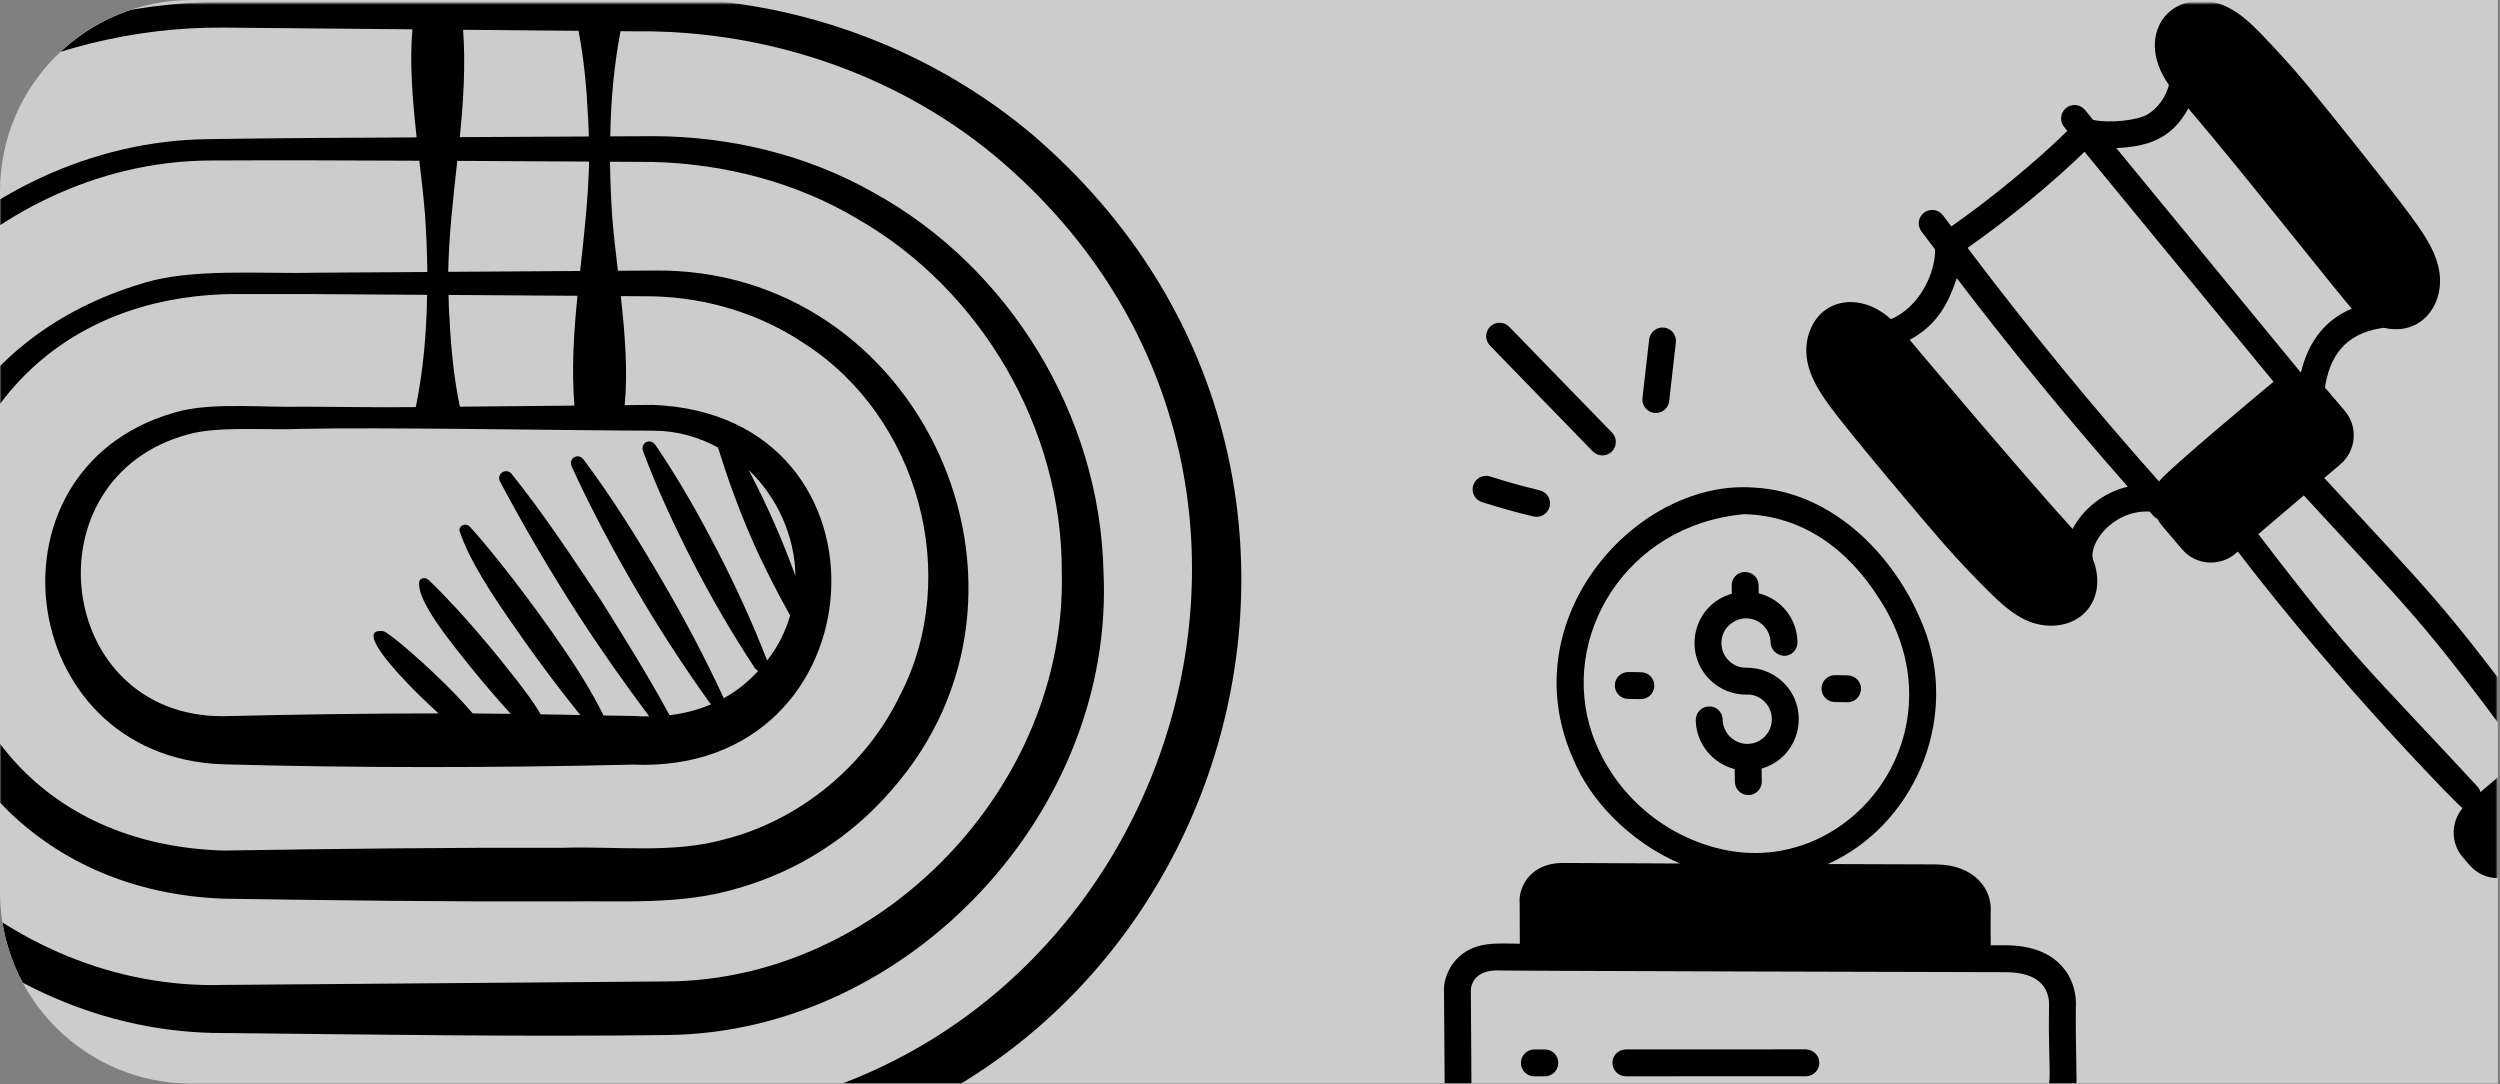 <?xml version="1.0" encoding="UTF-8"?>
<svg xmlns="http://www.w3.org/2000/svg" width="784" height="340" viewBox="0 0 784 340" fill="none">
  <rect x="0" y="0" width="784" height="340" fill="#808080" stroke="none"/>
  <g clip-path="url(#clip0_2816_2338)">
    <path d="M0 60C0 26.863 26.863 0 60 0H783.32V339.823H60C26.863 339.823 0 312.96 0 279.823V60Z" fill="white" fill-opacity="0.6"></path>
    <mask id="mask0_2816_2338" style="mask-type:luminance" maskUnits="userSpaceOnUse" x="0" y="1" width="784" height="340">
      <path d="M0 30.912C0 14.392 13.418 1 29.974 1H783.324V340.003H29.974C13.418 340.003 0 326.611 0 310.091V30.912Z" fill="white"></path>
    </mask>
    <g mask="url(#mask0_2816_2338)">
      <path d="M323.082 41.647C294.455 17.756 258.513 3.253 221.509 0.042C206.534 -1.559 171.645 0.379 156.291 -0.211L69.963 0.573C10.813 0.741 -46.483 31.45 -79.383 80.53C-130.662 154.352 -116.252 262.506 -47.267 320.258C-19.348 344.477 16.35 359.705 53.202 363.582C68.194 365.478 103.082 364.239 118.462 365.141L204.798 366.093C377.605 365.722 454.377 153.13 323.09 41.638L323.082 41.647ZM181.421 9.666C183.14 18.514 183.941 27.363 184.371 36.211C184.564 38.377 184.564 40.602 184.64 42.801C171.157 42.877 157.673 42.953 144.19 43.004C145.353 31.568 146.027 20.267 145.226 9.337L156.283 9.438L181.421 9.666ZM133.327 67.813C133.715 73.653 133.934 79.476 134.01 85.3C114.374 85.426 98.312 85.527 98.312 85.527C82.419 85.94 59.707 83.985 44.463 88.94C-64.804 121.722 -43.542 277.448 69.955 281.821C105.45 282.378 140.937 282.79 176.432 282.689C194.845 282.394 213.512 283.97 231.47 278.535C250.01 273.285 266.881 262.489 279.37 248.02C335.124 185.204 288.741 83.538 204.79 84.844L193.775 84.912C193.059 78.844 192.376 73.013 191.98 67.813C191.601 62.108 191.373 56.403 191.289 50.714C195.789 50.74 200.298 50.773 204.79 50.79C227.315 51.372 249.774 57.195 269.055 68.723C307.913 91.072 333.127 134.582 332.975 179.338C334.694 246.629 276.269 307.373 209.214 307.777L69.955 308.873C1.796 310.845 -59.267 252.132 -60.059 183.855C-63.692 114.702 -4.103 51.018 65.362 50.335C87.332 50.226 109.411 50.293 131.498 50.403C132.223 56.588 132.931 62.529 133.327 67.813ZM204.79 135.062C212.281 135.062 219.133 137.059 225.166 140.346C228.124 149.86 231.487 159.206 235.439 168.307C239.097 176.743 243.285 184.951 247.785 193.016C246.394 197.777 244.212 202.412 240.908 206.693C240.799 206.836 240.672 206.954 240.563 207.098C235.995 195.333 230.779 183.931 225.006 172.765C219.141 161.431 212.854 150.273 205.615 139.655C205.464 139.427 205.287 139.225 205.093 139.04C204.528 138.483 203.677 138.273 202.893 138.559C201.983 138.888 201.444 139.773 201.511 140.658C201.537 141.012 201.612 141.382 201.747 141.745C206.256 153.678 211.607 165.24 217.447 176.549C223.228 187.766 229.608 198.687 236.585 209.306C236.914 209.811 237.335 210.14 237.757 210.409C234.537 213.924 230.931 216.78 226.978 218.963C220.902 205.783 214.102 193.066 206.787 180.611C199.539 168.265 191.93 156.079 183.326 144.526C183.14 144.281 182.946 144.045 182.744 143.818C182.146 143.144 181.16 142.908 180.3 143.287C179.306 143.725 178.817 144.821 179.129 145.807C179.255 146.194 179.398 146.582 179.584 146.97C185.567 159.922 192.258 172.504 199.455 184.791C206.542 196.901 214.194 208.699 222.402 220.168C222.588 220.438 222.815 220.632 223.026 220.868C218.93 222.612 214.557 223.741 209.972 224.289C203.34 212.019 195.941 200.238 188.576 188.44C179.559 174.914 170.651 161.321 160.412 148.579C159.78 147.787 158.659 147.526 157.724 147.998C156.645 148.546 156.215 149.86 156.763 150.93C164.415 165.324 172.657 179.355 181.472 193.016C188.449 203.819 195.89 214.328 203.593 224.66C201.874 224.668 200.155 224.651 198.393 224.517L189.267 224.365C185.812 217.303 180.73 209.061 174.882 200.752C174.14 199.699 173.432 198.628 172.69 197.575C167.592 190.403 162.308 183.308 156.999 176.65C153.704 172.521 150.493 168.644 147.443 165.265C146.853 164.608 145.959 164.372 145.243 164.65C144.35 164.995 143.903 165.855 144.139 166.58C147.004 175.336 154.168 186.426 162.055 197.6C162.848 198.713 163.614 199.842 164.407 200.963C169.758 208.522 175.353 215.98 180.974 222.983C181.328 223.421 181.657 223.8 182.011 224.23L180.039 224.196C176.542 224.104 173.044 224.087 169.556 224.019C167.044 219.705 163.084 214.505 158.769 209.171C158.111 208.362 157.479 207.527 156.814 206.71C152.246 201.089 147.46 195.502 142.934 190.597C139.749 187.15 136.824 184.134 134.482 181.951C133.917 181.428 133.26 181.201 132.771 181.302C132.055 181.445 131.608 181.858 131.524 182.237C130.521 186.788 137.271 196.395 145.319 206.348C146.002 207.199 146.676 208.058 147.358 208.909C151.555 214.109 155.937 219.199 160.168 223.868C156.199 223.817 152.221 223.758 148.252 223.733C146.583 221.778 144.695 219.705 142.656 217.598C138.156 212.954 133.074 208.21 128.861 204.544C124.647 200.878 121.31 198.283 120.29 197.954C112.925 196.943 119.574 205.808 128.566 215.087C131.456 218.061 134.515 220.977 137.499 223.724C114.981 223.724 92.464 224.061 69.938 224.601C17.192 224.761 8.361 149.869 58.991 136.225C68.387 133.495 84.618 135.02 94.663 134.489C119.667 133.924 178.927 135.011 204.764 135.062H204.79ZM234.782 147.374C243.816 156.029 249.277 168.198 249.454 180.628C247.532 175.327 245.451 170.094 243.209 164.928C240.63 158.978 237.782 153.138 234.782 147.374ZM130.411 127.663C118.504 127.815 106.596 127.562 94.689 127.545C83.447 127.857 68.421 126.256 57.205 128.725C-7.339 144.61 3.894 237.511 69.955 239.685C112.664 240.865 155.668 240.806 198.402 239.778C276.859 243.157 283.702 130.073 204.79 126.972L195.899 127.056C196.927 116.792 195.992 104.665 194.677 92.859L204.79 92.926C221.779 93.339 238.523 98.438 252.487 107.893C288.008 130.857 301.71 180.493 282.235 218.053C271.617 240.098 250.878 257.206 227.248 263.206C210.882 267.773 193.303 265.329 176.432 265.869C140.937 265.759 105.45 266.181 69.955 266.737C-47.596 262.987 -45.674 95.092 71.691 92.227H98.312L133.934 92.463C133.774 104.244 132.763 115.983 130.411 127.663ZM180.149 127.2L144.215 127.537C142.268 118.157 141.392 108.786 140.945 99.407C140.735 97.131 140.735 94.805 140.659 92.496L181.101 92.758C179.913 104.455 179.222 116.033 180.14 127.191L180.149 127.2ZM181.927 84.979C169.859 85.055 154.69 85.156 140.558 85.249C140.777 73.839 142.108 62.142 143.406 50.445C157.193 50.521 170.963 50.596 184.741 50.672C184.505 61.923 183.208 73.451 181.927 84.979ZM204.798 351L118.462 351.952L75.298 352.424C33.263 353.688 -8.704 340.154 -41.191 313.069C-108.583 259.279 -123.263 154.916 -73.846 84.288C-41.891 37.459 13.24 8.233 69.955 8.654L129.341 9.194C128.406 19.424 129.366 31.425 130.664 43.088C108.863 43.181 87.045 43.298 65.135 43.636C-8.047 44.537 -71.268 110.859 -69.447 184.016C-70.518 258.781 -4.685 324.185 69.963 323.957C116.608 324.404 162.713 325.171 209.804 324.581C285.387 323.401 349.787 254.138 346.046 179.111C344.908 130.267 316.593 83.799 273.85 60.338C252.867 48.439 228.697 42.751 204.798 42.7C200.323 42.742 195.857 42.742 191.382 42.768C191.55 31.736 192.52 20.73 194.593 9.784L199.464 9.826C241.363 9.388 283.221 23.806 314.882 51.338C433.385 154.588 361.189 348.202 204.798 351Z" fill="black"></path>
      <path d="M813.951 237.491L811.885 235.066C808.431 231.008 802.601 229.612 797.517 232.173C797.396 231.594 797.175 231.03 796.8 230.524C766.129 189.068 763.504 187.478 728.894 149.9L733.96 145.589C738.951 141.333 739.555 133.809 735.304 128.813L729.103 121.527C730.43 112.928 734.487 104.476 747.62 102.797C759.195 105.495 766.647 95.6 764.96 85.109C764.088 79.659 761.171 75.063 758.255 70.817C752.76 62.826 729.467 33.758 723.671 26.833C719.109 21.371 714.261 15.981 709.261 10.809C705.688 7.108 701.765 3.337 696.6 1.396C690.103 -1.059 682.837 0.466 678.945 5.096C674.89 9.928 674.085 18.057 680.182 26.657C679.197 30.375 676.83 33.79 673.582 35.812C670.297 37.848 661.243 38.696 656.396 37.588L653.835 34.472C652.353 32.67 649.699 32.427 647.897 33.893C646.101 35.375 645.841 38.029 647.318 39.831L648.322 41.053C638.594 50.596 624.307 62.361 611.946 71.007C611.085 69.85 610.185 68.71 609.33 67.549C607.953 65.672 605.312 65.269 603.435 66.657C601.558 68.04 601.161 70.68 602.543 72.552C603.943 74.451 605.411 76.319 606.824 78.212C607.03 85.04 602.328 96.121 593.015 100.087C586.121 93.946 578.577 93.561 573.486 96.52C568.257 99.537 565.488 106.419 566.762 113.252C567.772 118.671 570.805 123.192 573.827 127.362C579.586 135.308 603.332 163.445 609.506 170.469C614.255 175.862 619.237 181.128 624.317 186.12C629.623 191.34 635.313 196.1 642.854 196.216C654.502 196.394 660.569 186.168 656.387 175.512C656.372 175.463 656.384 175.414 656.368 175.365C655.816 173.753 656.475 170.48 659.24 167.09C660.675 165.334 665.862 160 674.123 160.425C675.411 161.86 675.517 162.193 676.615 162.753C677.746 164.914 678.431 165.219 684.282 172.245C688.537 177.239 696.052 177.841 701.053 173.595L701.781 172.974C733.775 214.845 771.284 253.034 772.258 253.437C768.599 257.799 768.474 264.293 772.285 268.778C773.418 269.749 776.256 275.274 783.237 275.381C784.948 275.407 786.653 275.021 788.256 274.305C791.969 277.913 796.118 280.487 801.338 280.567C807.892 280.667 814.47 276.776 817.171 270.701C819.809 264.76 818.361 257.512 814.116 252.7C817.717 248.288 817.706 241.902 813.951 237.491ZM686.254 33.988C703.503 54.154 734.683 93.878 737.56 96.789C729.297 100.222 723.95 106.941 721.548 116.854L663.661 46.427C673.987 46 681.274 43.24 686.254 33.988ZM653.699 47.594L712.986 119.726C712.414 120.15 678.922 148.017 677.076 151.003C656.124 127.456 636.008 102.887 617.038 77.74C629.595 68.942 643.664 57.373 653.699 47.594ZM649.954 165.881C633.744 148.022 600.141 108.13 599.286 107.046C599.164 106.89 599.023 106.726 598.898 106.569C605.798 102.769 610.287 97.588 613.629 87.209C630.686 109.601 648.644 131.494 667.269 152.622C659.494 154.447 653.227 159.683 649.954 165.881ZM708.215 167.499L722.471 155.367C756.972 192.87 759.32 194.052 790.024 235.538C790.428 236.085 790.94 236.504 791.508 236.791L777.877 248.391C777.701 247.78 777.426 247.193 776.966 246.694C742.081 209.004 738.817 207.576 708.215 167.499ZM809.459 267.277C807.901 270.8 803.294 272.948 799.588 271.859C797.987 271.394 796.518 270.428 795.085 269.178L807.807 258.348C809.903 260.735 810.733 264.412 809.459 267.277Z" fill="black"></path>
      <path d="M650.984 315.477C651.044 314.759 651.412 308.296 646.542 302.928C642.74 298.741 636.992 296.561 629.377 296.444C628.064 296.449 625.693 296.448 624.287 296.446C624.253 292.976 624.231 289.54 624.273 286.235C624.866 279.011 619.388 271.264 607.297 271.079C606.896 271.079 592.129 271.03 573.227 270.964C599.699 258.989 613.778 227.291 604.149 199.077C595.821 175.399 575.249 154.201 550.095 152.911C514.907 150.17 476.596 190.584 491.415 233.119C492.063 234.925 492.664 236.559 493.372 238.014C498.474 250.638 510.665 263.77 526.793 270.795C508.167 270.723 492.988 270.657 490.511 270.625C484.692 270.536 481.363 272.83 479.587 274.768C477.007 277.601 476.359 281.16 476.568 282.92L476.617 295.948C469.471 295.893 462.193 295.001 456.696 300.901C453.469 304.36 452.616 308.767 452.844 311.126L453.043 339.342C452.706 342.011 453.441 346.382 456.593 349.922C460.045 353.809 465.175 355.285 470.316 355.228C477.522 355.133 631.354 356.317 629.427 356.33C636.972 356.28 642.754 354.15 646.601 349.998C651.52 344.692 651.223 338.252 651.186 337.785C651.041 328.445 650.909 321.157 650.984 315.477ZM499.365 230.309C488.792 199.902 509.831 164.499 547.068 161.238C565.357 161.767 579.454 172.209 589.225 187.587C616.511 229.162 580.313 275.805 539.624 266.243C522.574 262.327 506.322 249.738 499.365 230.309ZM640.418 344.264C638.218 346.635 634.515 347.858 629.402 347.895C622.869 347.844 479.743 346.675 470.231 346.793C463.784 346.938 461.119 343.461 461.442 339.838L461.262 310.723C461.21 310.167 461.394 308.226 462.862 306.651C464.364 305.043 466.797 304.257 470.129 304.308C461.523 304.461 620.844 304.857 629.325 304.878C634.381 304.955 638.052 306.181 640.229 308.526C642.752 311.233 642.576 314.811 642.567 315.074C642.223 337.525 644.175 340.216 640.418 344.264Z" fill="black"></path>
      <path d="M566.317 329.078L509.876 329.098C507.547 329.101 505.657 330.989 505.66 333.317C505.663 335.623 507.512 337.496 509.812 337.532L509.878 337.533L566.32 337.513C568.648 337.51 570.538 335.622 570.536 333.294C570.533 330.966 568.704 329.219 566.317 329.078Z" fill="black"></path>
      <path d="M484.45 329.11L481.177 329.109C478.849 329.107 476.964 330.994 476.961 333.328C476.959 335.634 478.814 337.507 481.114 337.542C481.68 337.551 485.018 337.553 484.452 337.544C486.781 337.547 488.665 335.659 488.668 333.326C488.671 330.998 486.838 329.125 484.45 329.11Z" fill="black"></path>
      <path d="M544.057 245.193C544.099 247.478 545.944 249.307 548.211 249.342L548.343 249.344C550.671 249.302 552.529 247.387 552.493 245.058L552.427 241.026C564.52 237.52 567.953 222.458 559.175 213.944C556.08 210.937 551.865 209.368 547.697 209.392C543.698 209.564 539.902 206.207 539.84 201.788C539.728 194.969 547.968 191.279 552.914 196.096C554.396 197.536 555.229 199.465 555.263 201.535C555.309 203.864 557.381 205.576 559.548 205.686C561.877 205.645 563.735 203.73 563.699 201.401C563.582 194.34 558.946 187.941 551.535 186.062L551.492 183.495C551.451 181.172 549.687 179.453 547.201 179.349C544.872 179.391 543.02 181.312 543.056 183.64L543.099 186.189C530.923 189.686 527.557 204.765 536.321 213.265C539.523 216.375 543.661 217.895 547.831 217.829C551.802 217.634 555.576 220.984 555.649 225.432C555.72 229.702 552.311 233.229 548.083 233.29C543.92 233.352 540.299 229.947 540.227 225.691C540.18 223.356 538.353 221.467 535.941 221.54C533.613 221.581 531.755 223.496 531.79 225.825C531.915 233.272 537.097 239.434 543.992 241.187L544.057 245.193Z" fill="black"></path>
      <path d="M575.372 220.161L579.33 220.222C581.658 220.257 583.575 218.398 583.611 216.07C583.646 213.742 581.787 211.825 579.459 211.789L575.501 211.729C573.174 211.693 571.256 213.553 571.221 215.88C571.185 218.208 573.044 220.125 575.372 220.161Z" fill="black"></path>
      <path d="M514.643 210.808L510.691 210.748C508.363 210.712 506.446 212.572 506.41 214.899C506.374 217.227 508.234 219.144 510.562 219.18L514.514 219.24C516.842 219.276 518.759 217.416 518.795 215.089C518.83 212.761 516.971 210.844 514.643 210.808Z" fill="black"></path>
      <path d="M464.726 157.441C470.004 159.158 475.45 160.68 480.905 161.961C483.187 162.495 485.439 161.076 485.971 158.82C486.506 156.555 485.102 154.288 482.831 153.754C477.606 152.52 472.39 151.062 467.331 149.42C465.134 148.717 462.744 149.915 462.018 152.128C461.298 154.341 462.508 156.721 464.726 157.441Z" fill="black"></path>
      <path d="M499.478 141.538C500.288 142.374 501.364 142.803 502.44 142.819C506.182 142.876 508.136 138.346 505.531 135.668L473.307 102.498C471.68 100.82 469.012 100.79 467.345 102.407C465.673 104.028 465.632 106.702 467.254 108.368L499.478 141.538Z" fill="black"></path>
      <path d="M519.208 129.519C521.349 129.552 523.208 127.955 523.455 125.779L525.548 107.394C525.814 105.081 524.15 102.991 521.837 102.73C519.606 102.444 517.439 104.129 517.173 106.442L515.079 124.827C514.795 127.302 516.712 129.481 519.208 129.519Z" fill="black"></path>
    </g>
  </g>
  <defs>
    <clipPath id="clip0_2816_2338">
      <path d="M0 60C0 26.863 26.863 0 60 0H783.32V339.823H60C26.863 339.823 0 312.96 0 279.823V60Z" fill="white"></path>
    </clipPath>
  </defs>
</svg>
